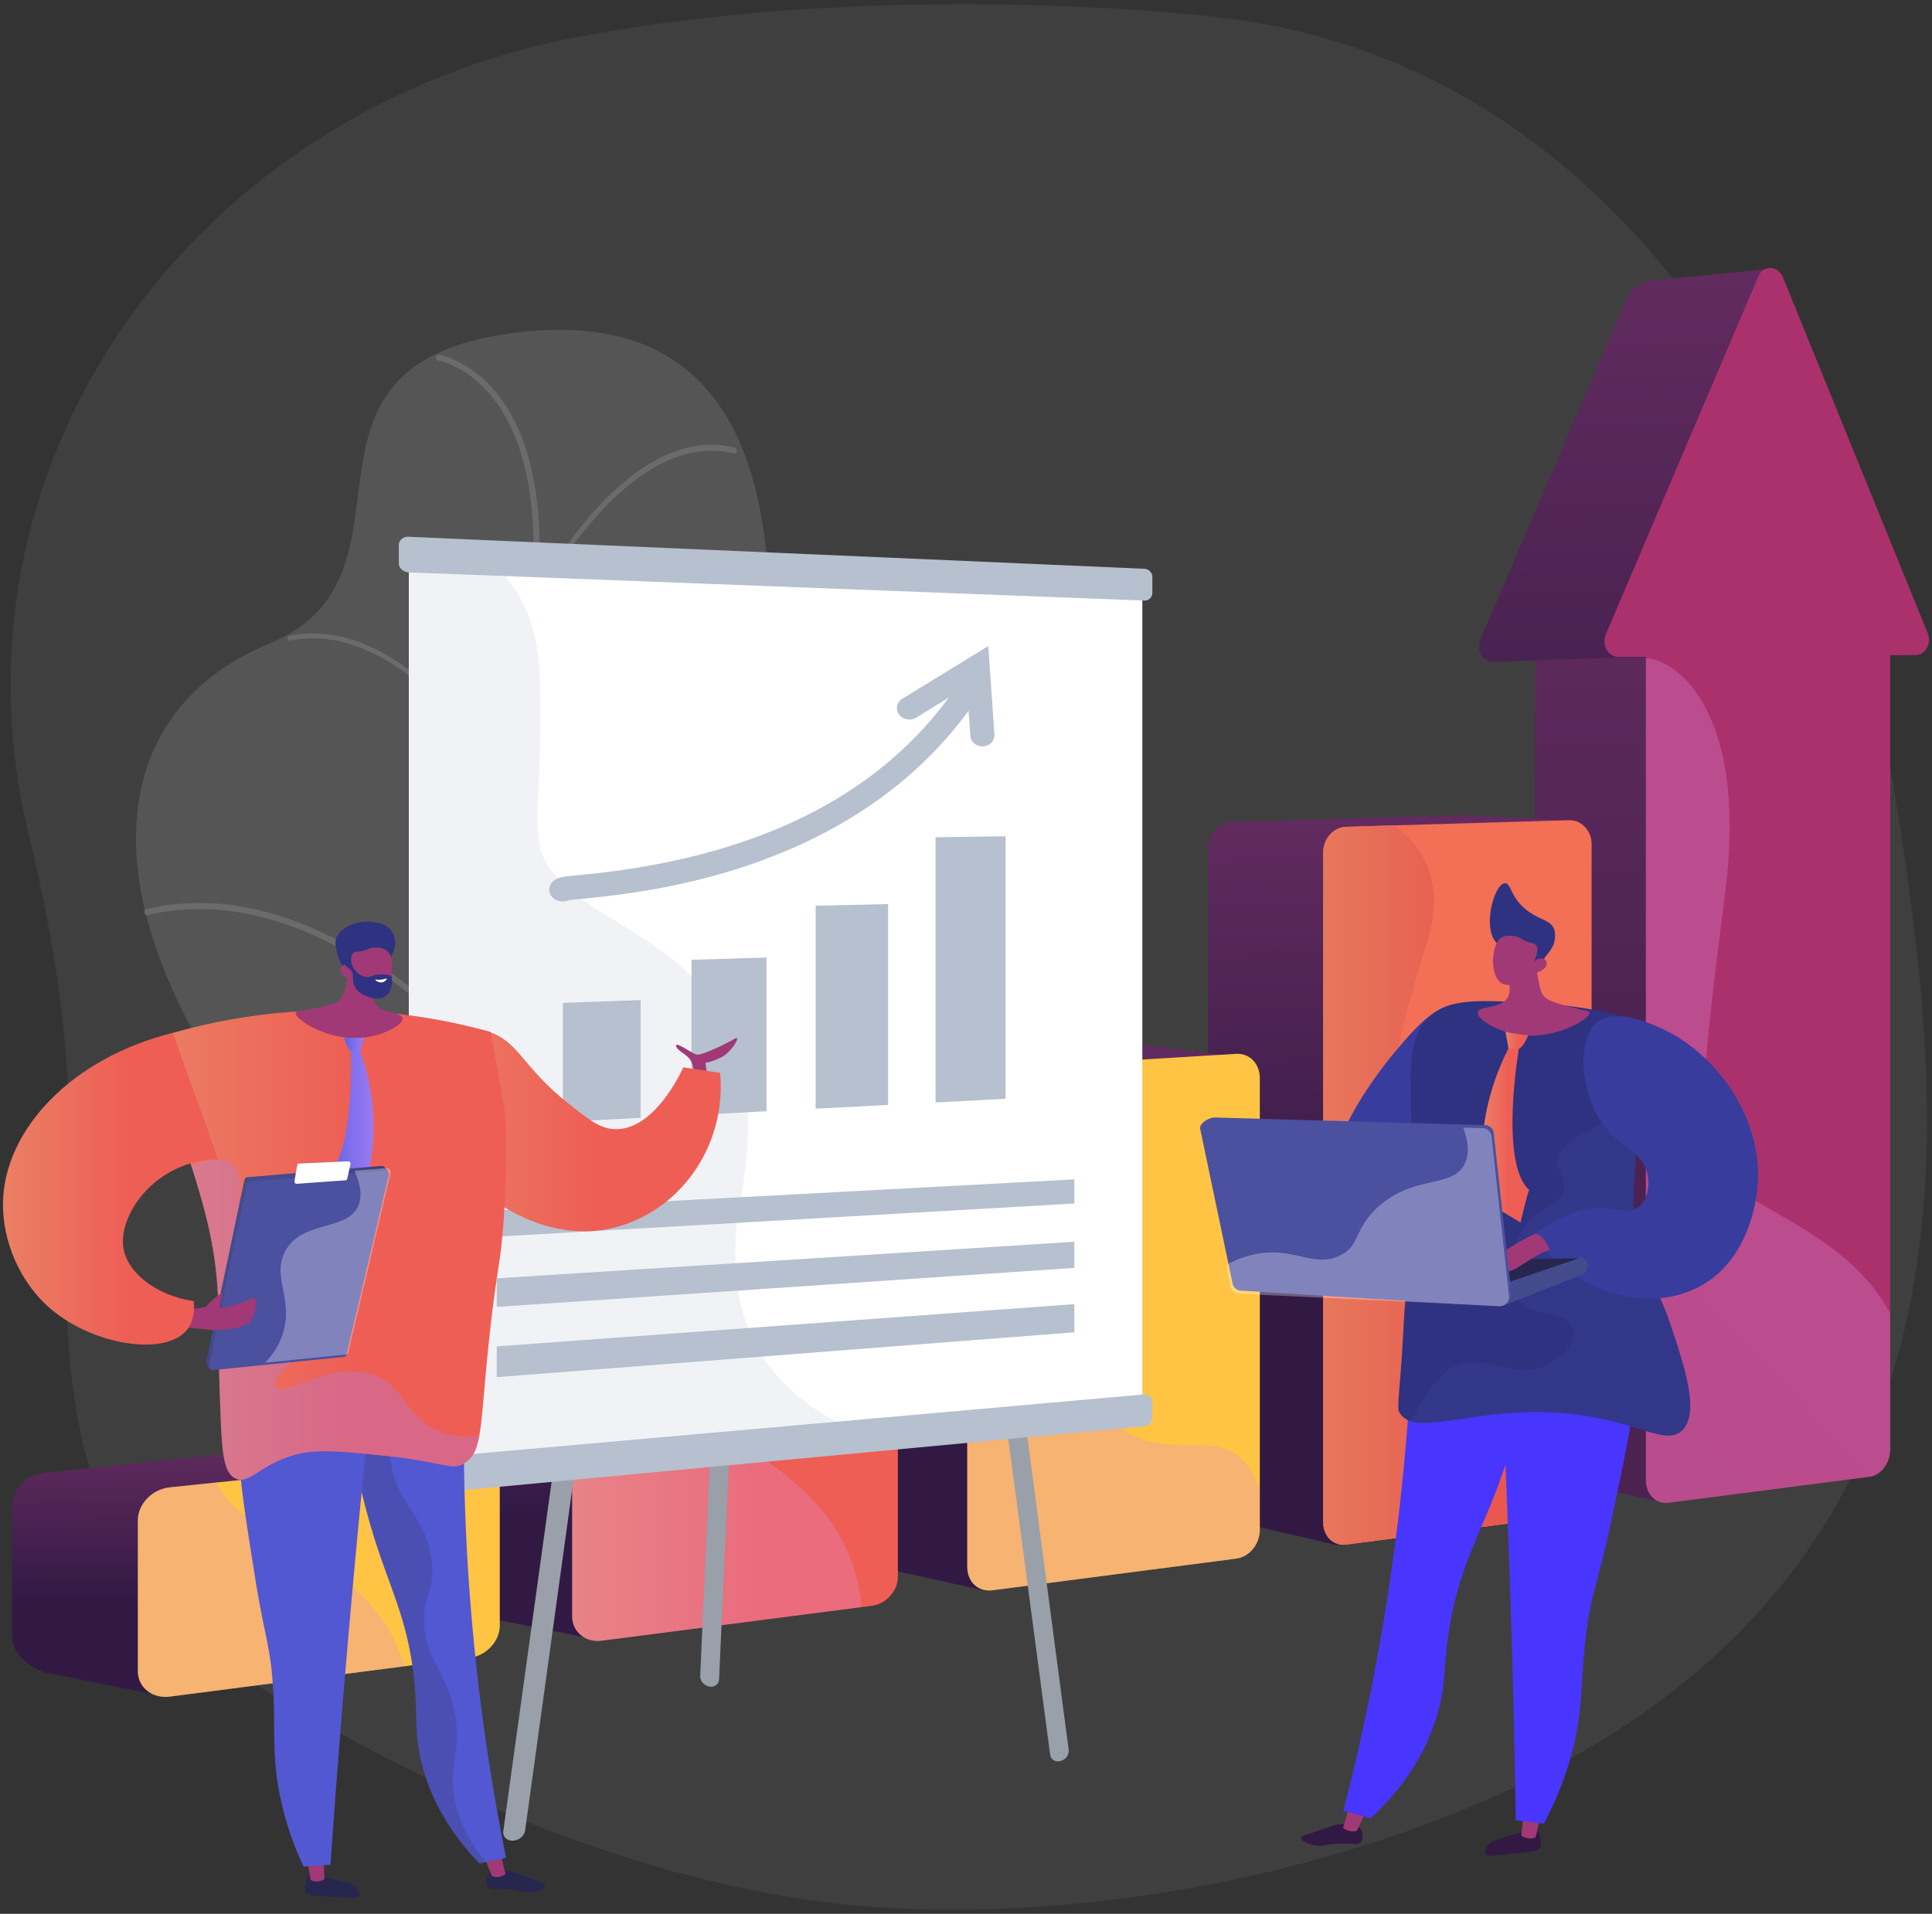 <svg width="430" height="426" fill="none" xmlns="http://www.w3.org/2000/svg"><rect width="100%" height="100%" fill="#333333" stroke="none"/><path opacity=".06" d="M422.954 299.611c-12.424 47.769-47.408 92.012-132.15 114.902-30.623 8.275-66.261 12.338-98.032 9.829-46.759-3.697-95.767-24.805-134.712-48.737-26.953-16.562-37.68-38.909-41.478-64.171-2.35-15.62-2.053-32.351-1.303-49.519 1.128-25.826-2.978-51.832-9.057-76.961-9.354-38.691-1.649-79.275 21.433-112.557C50.736 39.116 87.209 15.96 128.809 8.18c70.084-13.105 141.185-4.457 141.185-4.457 93.644 9.727 141.046 102.696 152.608 178.371 5.287 34.584 10.813 77.301.352 117.518z" fill="#fff"/><path opacity=".2" d="M151.448 253.724c10.586-47.82 53.43-188.659-34.442-179.916-59.132 5.882-19.443 54.016-57.238 69.546-37.796 15.531-43.226 61.238 7.006 120.068s115.149 80.887 115.149 80.887-41.061-42.766-30.475-90.585z" fill="#B2B2B2"/><g style="mix-blend-mode:soft-light" opacity=".8"><path d="M191.321 350a.703.703 0 01-.303-.068c-96.177-45.267-83.138-139.896-75.347-196.435.916-6.649 1.781-12.928 2.361-18.411 2.773-26.21-2.969-39.73-8.275-46.456-5.704-7.23-12.137-8.352-12.202-8.363a.684.684 0 01-.433-.262.61.61 0 01-.112-.473.635.635 0 01.272-.411.712.712 0 01.5-.114c.282.045 6.954 1.18 12.986 8.761 5.49 6.901 11.441 20.734 8.615 47.444-.582 5.502-1.449 11.791-2.366 18.448-7.745 56.202-20.706 150.267 74.608 195.129a.65.65 0 01.311.301c.065.13.081.277.046.417a.635.635 0 01-.24.354.7.7 0 01-.421.138V350z" fill="#B2B2B2" opacity=".3"/><path d="M112.519 175a.447.447 0 01-.231-.066.502.502 0 01-.174-.183c-.055-.094-5.47-9.505-14.028-18.131-7.856-7.918-20.048-16.78-33.519-14.034a.444.444 0 01-.36-.087.552.552 0 01-.2-.347.593.593 0 01.078-.404.48.48 0 01.31-.224c10.972-2.237 22.85 2.712 34.35 14.31 8.65 8.724 14.125 18.241 14.179 18.336a.596.596 0 01.017.549.506.506 0 01-.177.205.435.435 0 01-.245.076zM113.388 243a.559.559 0 01-.258-.063.62.62 0 01-.21-.176c-.094-.123-9.634-12.455-24.248-23.373-13.442-10.041-34.057-20.911-55.934-15.667a.568.568 0 01-.46-.095.686.686 0 01-.264-.426.739.739 0 01.082-.508.62.62 0 01.382-.297c22.31-5.346 43.26 5.689 56.905 15.888 14.747 11.022 24.376 23.475 24.472 23.6a.74.74 0 01.088.723.655.655 0 01-.226.286.564.564 0 01-.329.107V243zM115.481 141a.383.383 0 01-.245-.093.618.618 0 01-.177-.254.886.886 0 01.017-.679c.054-.117 5.529-11.873 14.18-22.65 11.502-14.327 23.381-20.439 34.355-17.677a.503.503 0 01.305.279.87.87 0 01.076.495.723.723 0 01-.197.426.382.382 0 01-.356.112c-13.472-3.394-25.666 7.555-33.523 17.336-8.559 10.656-13.976 22.282-14.03 22.398a.582.582 0 01-.174.226.387.387 0 01-.231.081z" fill="#B2B2B2" opacity=".3"/><path d="M110.905 220.509a.667.667 0 01-.338-.091.668.668 0 01-.248-.247.68.68 0 01-.004-.676c.082-.144 8.289-14.45 21.34-25.952 7.695-6.781 15.549-11.283 23.345-13.382 9.787-2.634 19.489-1.469 28.835 3.465a.678.678 0 01-.634 1.201c-16.434-8.676-33.474-5.401-50.648 9.735-12.883 11.353-20.977 25.462-21.057 25.604a.684.684 0 01-.591.343zM123.123 280.244a.672.672 0 01-.586-.338.681.681 0 01-.003-.676c.081-.143 8.288-14.45 21.34-25.952 7.695-6.781 15.549-11.283 23.344-13.382 9.788-2.634 19.49-1.47 28.836 3.466a.685.685 0 01.331.399.676.676 0 01-.448.849.67.67 0 01-.517-.048c-16.434-8.676-33.474-5.401-50.649 9.735-12.883 11.353-20.976 25.462-21.057 25.604a.674.674 0 01-.591.343z" fill="#fff" opacity=".8"/></g><path d="M405.079 134.858l-11.113-75.025-24.842 2.498c-2.096-.39-6.081 1.791-7.023 3.99l-32.623 76.016c-1.01 2.358.54 5.064 2.888 5.049l9.315-.392v177.188c0 3.157 2.293 5.423 5.112 5.063l22.331 4.964c2.671-.346 27.677-13.817 27.677-16.862V139.73l5.646-.03c2.141-.011 3.548-2.603 2.632-4.842z" fill="url(#paint0_linear)"/><path style="mix-blend-mode:multiply" opacity=".3" d="M366.319 146.196l-24.639.798v177.188c0 3.157 2.293 5.423 5.112 5.063l22.331 4.964c1.099-.142 5.998-2.516 11.373-5.469l-14.177-182.544z" fill="url(#paint1_linear)"/><path d="M426.396 145.811l-5.702.033v176.782c0 3.027-2.011 5.759-4.629 6.095l-44.736 5.793c-2.792.362-5.009-1.893-5.009-5.035V146.193l-6.058.041c-2.323.02-3.862-2.672-2.862-5.022l33.98-79.734c1.094-2.565 4.363-2.404 5.45.268l32.233 79.238c.906 2.229-.546 4.813-2.667 4.827z" fill="url(#paint2_linear)"/><path d="M297.521 343.934l-23.33-5.419c-2.936.374-5.324-1.866-5.324-5.007V188.773c0-3.14 2.389-5.756 5.324-5.842l50.025-1.472c2.748-.081 26.014 1.237 26.014 1.237l-21.046 143.322c0 3.024-31.663 17.916-31.663 17.916z" fill="url(#paint3_linear)"/><path d="M354.24 187.866v143.459c0 .839-.322 1.658-.631 2.41-.785 1.933-2.544 3.423-4.511 3.672l-49.433 6.404c-2.914.376-5.169-1.846-5.169-4.974V189.853c0-3.121 2.219-5.726 5.132-5.813l10.762-.323 38.818-1.148c2.725-.087 5.032 2.29 5.032 5.297z" fill="url(#paint4_linear)"/><path d="M219.35 354.085l-24.603-5.427c-3.231.413-5.86-1.922-5.86-5.217l.743-101.418c0-3.294 2.628-6.121 5.859-6.314l54.959-3.278c3.014-.18 28.297 3.302 28.297 3.302l-23.573 99.477c0 3.166-32.772 18.48-35.822 18.875z" fill="url(#paint5_linear)"/><path d="M280.395 239.957v100.585c0 3.155-2.289 6.021-5.276 6.404l-54.239 7.042c-3.196.416-5.599-1.906-5.599-5.182V244.153c0-3.283 2.464-6.095 5.659-6.29l16.799-1.02 37.415-2.263c2.988-.181 5.241 2.229 5.241 5.377z" fill="url(#paint6_linear)"/><path d="M130.126 364.431l-23.026-4.582c-3.575.456-6.483-1.982-6.483-5.447v-52.699c0-3.466 2.909-6.536 6.483-6.859l60.695-5.464c3.323-.3 26.32 2.393 26.32 2.393L173.8 345.314c0 3.324-40.305 18.682-43.674 19.117z" fill="url(#paint7_linear)"/><path d="M199.842 297.224v53.461c0 1.033-.154 2.04-.611 2.947-1.007 1.993-2.913 3.517-5.176 3.806l-2.309.295-57.884 7.479c-3.538.456-6.518-1.967-6.518-5.417v-55.731c0-3.451 3.007-6.505 6.545-6.827l7.693-.698 11.163-1.014 41.223-3.752c3.289-.295 5.874 2.142 5.874 5.451z" fill="url(#paint8_linear)"/><path d="M77.267 320.877l-67.359 6.955c-2.875.296-5.356 2.107-6.513 4.469a6.574 6.574 0 00-.696 2.892v28.959c0 3.654 3.093 6.648 7.21 8.107l23.801 4.73c3.74-.482 50.21-17.015 50.21-20.513l11.163-13.428 11.299-19.132s-25.436-3.419-29.115-3.039z" fill="url(#paint9_linear)"/><path d="M111.237 329.728v32.147c0 3.483-3.024 6.686-6.669 7.155l-14.548 1.873-52.19 6.747c-3.933.51-7.146-2.021-7.146-5.659v-33.59c0-3.632 3.192-6.915 7.125-7.331l10.239-1.067 56.522-5.887c3.646-.383 6.667 2.134 6.667 5.612z" fill="url(#paint10_linear)"/><path style="mix-blend-mode:multiply" opacity=".3" d="M420.694 292.404v30.221c0 3.028-2.011 5.76-4.628 6.096l-44.736 5.793c-2.793.362-5.01-1.893-5.01-5.035V146.502c7.384.396 22.638 12.705 17.677 51.928-6.786 53.702-6.596 56.39 1.903 65.338 5.316 5.598 26.067 11.895 34.794 28.636z" fill="url(#paint11_linear)"/><path d="M353.461 333.735c-.785 1.933-2.47 3.423-4.437 3.672l-49.396 6.404c-2.913.376-5.132-1.846-5.132-4.974V189.853c0-3.121 2.219-5.726 5.132-5.813l10.762-.322c8.272 6.209 10.765 15.135 7.097 26.515-13.09 40.613-11.111 63.382-2.613 72.331 7.23 7.605 42.897 16.506 38.587 51.171z" fill="url(#paint12_linear)"/><path style="mix-blend-mode:multiply" opacity=".3" d="M280.395 331.95v8.592c0 3.155-2.289 6.021-5.276 6.404l-54.239 7.043c-3.196.416-5.599-1.907-5.599-5.183V244.153c0-3.282 2.464-6.095 5.659-6.29l16.799-1.02c18.267 13.499-16.192 47.063 5.736 75.257 15.112 19.43 30.208-.423 36.92 19.85z" fill="url(#paint13_linear)"/><path style="mix-blend-mode:multiply" opacity=".3" d="M191.746 357.733l-57.884 7.479c-3.538.456-6.518-1.967-6.518-5.417v-55.731c0-3.45 3.007-6.505 6.545-6.827l7.693-.698c1.476 7.445 4.322 11.465 8.122 15.466 7.102 7.472 39.646 16.098 42.042 45.728z" fill="url(#paint14_linear)"/><path style="mix-blend-mode:multiply" opacity=".3" d="M89.978 370.904L37.81 377.65c-3.934.51-7.126-2.021-7.126-5.659v-33.59c0-3.631 3.192-6.914 7.125-7.33l10.239-1.068c1.222 2.088 2.676 3.84 4.34 5.592 5.975 6.283 31.374 13.459 37.59 35.309z" fill="url(#paint15_linear)"/><path d="M144.059 193.46l-.079-.009c-1.271-.144-2.434.692-2.596 1.868L112.016 407.57c-.17 1.224.765 2.184 2.088 2.145l.081-.002c1.319-.039 2.523-1.059 2.692-2.279l29.183-211.587c.162-1.174-.733-2.242-2.001-2.387zM237.85 389.471L212.161 194.93a2.085 2.085 0 00-.819-1.368c-.444-.33-1-.471-1.546-.393l-.072.01a2.074 2.074 0 00-1.835 2.303l25.841 195.101c.143 1.083 1.168 1.714 2.287 1.41l.069-.019c1.118-.302 1.907-1.423 1.764-2.503zM155.842 373.054l8.783-196.032a2.09 2.09 0 012.205-1.958l.072.003a2.064 2.064 0 011.458.647 2.078 2.078 0 01.569 1.49l-8.886 196.603c-.049 1.091-1.016 1.809-2.158 1.603l-.07-.013c-1.139-.206-2.022-1.255-1.973-2.343z" fill="#99A0AA"/><path d="M254.248 130.564V314.43l-60.497 5.514-102.763 9.372V123.967l18.075.727 145.185 5.87z" fill="#fff"/><path d="M256.475 128.407v3.606a1.67 1.67 0 01-.142.661 1.676 1.676 0 01-.965.908 1.692 1.692 0 01-.669.101l-.633-.023-141.595-5.433-21.349-.817-.131-.004c-1.2-.045-2.225-.953-2.225-2.027v-4.043c0-1.074.986-1.9 2.187-1.85l11.118.483 152.616 6.629c.963.041 1.788.853 1.788 1.809zM256.474 311.975v3.605c0 .961-.815 1.81-1.776 1.9l-53.769 5.04-109.92 10.311c-1.2.113-2.243-.667-2.243-1.741v-4.044c0-1.074.986-2.03 2.187-2.134l.135-.009 95.073-8.439 67.847-6.019.687-.05a1.6 1.6 0 011.779 1.58zM142.575 248.821l-17.298.903v-26.488l17.298-.62v26.205zM170.601 247.358l-16.695.872v-34.587l16.695-.509v34.224zM197.663 245.946l-16.124.841V201.61l16.124-.376v44.712zM223.807 244.581l-15.58.813v-59.028l15.58-.215v58.43zM217.456 150.744c-1.268-.731-2.929-.374-3.7.808a87.891 87.891 0 01-2.577 3.709c-16.593 22.554-43.863 35.916-82.215 39.526-1.249.117-2.238.208-2.97.303a7.415 7.415 0 00-1.823.419 3.013 3.013 0 00-1.683 1.508c-.65 1.371.077 2.919 1.616 3.46.376.132.774.195 1.173.186a3.458 3.458 0 001.272-.276c.56-.086 1.765-.203 2.929-.316 7.022-.686 23.222-2.261 40.595-8.727 19.472-7.247 34.679-18.389 45.505-33.141a84.185 84.185 0 002.775-4.002c.773-1.178.371-2.726-.897-3.457z" fill="#B7C0CE"/><path d="M218.647 166.141c-1.405.001-2.588-1.019-2.681-2.35l-.766-11.01-11.301 6.968c-1.257.773-2.961.456-3.805-.712-.845-1.168-.507-2.747.755-3.52l19.11-11.705 1.364 19.659c.096 1.381-1.022 2.574-2.499 2.665a3.519 3.519 0 01-.177.005zM239.121 267.894l-128.562 7.371V269.4l128.562-6.88v5.374zM239.121 282.226l-128.562 8.678v-6.354l128.562-8.146v5.822zM239.121 296.559l-128.562 9.984v-6.842l128.562-9.412v6.27z" fill="#B7C0CE"/><path d="M200.878 322.52L90.985 332.832c-1.2.113-2.22-.668-2.22-1.742v-4.043c0-1.074.928-2.031 2.128-2.135l.097-.009V127.41l-.066-.004c-1.2-.045-2.158-.953-2.158-2.027v-4.043c0-1.074.987-1.9 2.187-1.85l11.118.483a35.245 35.245 0 016.925 4.725 31.67 31.67 0 013.445 3.533c4.277 5.162 7.344 12.292 7.678 22.138 1.043 30.74-3.685 37.026 4.054 45.144a37.85 37.85 0 003.89 3.466c.452.356.921.722 1.418 1.096 6.795 5.131 16.611 9.481 24.426 17.238 6.729 6.679 11.977 15.876 12.55 30.266.221 5.497-.239 11.756-1.562 18.917a77.875 77.875 0 00-.848 5.704 62.706 62.706 0 00-.37 8.984c.067 2.043.262 4.079.582 6.097a40.397 40.397 0 002.233 8.326 35.929 35.929 0 003.223 6.344c4.183 6.535 10.112 11.124 16.457 14.517a74.322 74.322 0 007.522 3.479c2.432.971 4.851 1.819 7.184 2.577z" fill="#B7C0CE" opacity=".2"/><path d="M154.59 240.865s0-3.663-.983-5.003c-.983-1.341-2.859-1.953-3.127-3.032-.268-1.079 3.127 1.334 4.379 1.87 1.251.536 8.037-3.101 8.666-3.485 1.607-.983-.626 2.949-2.949 4.11-2.323 1.161-3.573 1.251-3.573 1.251l.625 4.289h-3.038z" fill="#A03976"/><path d="M95.812 231.089c3.176-3.131 9.234-2.652 12.881-1.464 6.859 2.234 7.405 7.698 17.634 15.869 4.902 3.915 7.423 5.873 10.832 5.855 8.346-.045 14.021-11.816 14.93-13.76l8.19 1.22c1.295 14.297-6.634 27.709-19.315 33.032-19.518 8.194-36.238-8.679-36.955-9.428-9.023-9.42-13.941-25.664-8.197-31.324z" fill="url(#paint16_linear)"/><path d="M68.646 417.591c-.617.567-.656 1.893-.681 2.759-.012.387-.017.581.034.714.374.973 2.304.959 5.338 1.083 4.795.195 6.236.484 6.566-.248.309-.686-.604-1.723-.706-1.837-.551-.614-1.194-.81-2.434-1.136-2.294-.602-3.838-.914-4.305-1.009-2.919-.591-3.407-.698-3.812-.326z" fill="url(#paint17_linear)"/><path d="M72.01 412.809l.188 5.458c-.15.255-1.807.956-3.053.213l-.942-5.406 3.807-.265z" fill="#A03976"/><path d="M109.039 416.829c-.824.819-1.086 2.392-.45 3.208.624.803 1.655.281 4.489.516 3.035.253 3.79 1.013 5.887.553.846-.186 2.35-.667 2.354-1.265.003-.42-.736-.676-3.198-1.649-3.494-1.381-3.475-1.446-4.224-1.611-1.881-.415-3.769-.832-4.858.248z" fill="url(#paint18_linear)"/><path d="M111.247 411.975l1.256 5.153c-.13.265-1.728 1.09-3.028.445l-2.002-5.044 3.774-.554z" fill="#A03976"/><path d="M103.613 300.175a475.843 475.843 0 009.023 113.355l-5.92 1.26c-4.69-4.865-10.53-12.44-12.99-22.837-1.526-6.453-.731-9.685-1.498-17.563-1.22-12.544-4.688-19.266-8.097-29.51-3.062-9.206-6.546-22.662-7.85-40.47l27.332-4.235z" fill="#5257D2"/><path style="mix-blend-mode:multiply" opacity=".3" d="M100.902 379.888c-2.174-8.605-6.36-10.879-6.51-19.001-.107-5.746 1.957-6.216 1.82-11.715-.21-8.341-5.097-12.713-7.553-17.96-2.594-5.54-3.589-14.441 3.396-29.247l-15.774 2.444c1.304 17.808 4.788 31.264 7.85 40.47 3.409 10.244 6.876 16.966 8.097 29.51.767 7.878-.028 11.11 1.498 17.563 2.46 10.397 8.3 17.972 12.99 22.837l1.506-.32c-5.071-6.051-6.86-11.454-7.316-15.839-.742-7.134 2.189-10.067-.004-18.742z" fill="url(#paint19_linear)"/><path d="M83.89 299.112a3090.902 3090.902 0 00-6.436 66.078 2998.295 2998.295 0 00-3.896 49.878l-6 .419a69.54 69.54 0 01-5.364-16.377c-1.668-8.621-.909-13.647-1.37-22.514-.517-9.946-1.92-12.181-3.942-24.8-4.105-25.609-6.158-38.415.344-45.966 2.11-2.451 8.641-8.535 26.665-6.718z" fill="#5257D2"/><path d="M32.078 231.909c10.804-3.665 27.29-7.728 47.452-6.901a129.859 129.859 0 0129.679 4.709l3.23 18.049c.326 7.954.211 15.919-.346 23.86-.676 9.654-1.34 9.8-2.89 23.428-2.527 22.221-1.467 28.026-5.932 30.696-2.905 1.736-3.956-.359-18.778-1.826-9.938-.983-15.01-1.44-20.043.264-6.853 2.321-9.146 6.215-11.973 4.948-2.712-1.214-3.058-5.895-3.387-14.056-.507-12.589-.478-21.145-.525-24.208-.216-14.053-3.777-24.783-8.337-38.524a185.992 185.992 0 00-8.15-20.439z" fill="url(#paint20_linear)"/><path d="M78.19 211.087a41.324 41.324 0 01-1.175 8.212c-.544 2.175-.882 2.726-1.3 3.166-.627.662-1.554 1.196-6.682 2.182-2.79.535-3.143.498-3.219.768-.367 1.318 6.9 6.262 14.717 5.579 4.784-.417 9.249-2.896 9.06-4.333-.191-1.446-4.975-.93-6.251-3.595-.888-1.854.35-4.354 1.767-6.403-1.137-2.432-5.78-3.144-6.916-5.576z" fill="#A03976"/><path d="M86.93 212.952c1.2-1.429 1.407-4.024.204-5.736-1.036-1.473-2.774-1.767-3.815-1.944-3.014-.512-6.91.551-8.39 3.272-.876 1.612.647 5.141.882 5.773.265.715.8.984 1.28 1.54.665.77 1.704 1.994 3.397 4.038.208-.696.475-1.372.8-2.022.42-.844.948-1.631 1.569-2.342 1.683-1.843 2.936-1.225 4.073-2.579z" fill="#2E3280"/><path d="M78.012 218.121s1.82 3.377 5.805 3.331c3.567-.043 4.512-7.987 2.331-9.8-.727-.604-2.232-.92-3.484-.64-.74.166-1.002.456-2.216.702-1.12.228-1.424.089-1.773.352-.435.329-.786 1.173-.214 3.54-.642-.722-1.442-1.029-2.033-.788a1.225 1.225 0 00-.498.436c-.546.884.224 2.091 2.082 2.867z" fill="#A03976"/><path d="M78.541 211.58c.165.137-.393.749-.48 1.652-.17 1.753 1.496 3.958 3.301 4.233 1.068.163 1.397-.468 3.18-.561.87-.043 1.74.054 2.58.287.454 1.957-.172 3.85-1.508 4.673-1.438.886-3.179.21-3.907-.073-.486-.189-2.047-.792-2.8-2.293-.783-1.563.114-2.433-.823-3.512-.473-.544-1.118-.803-1.705-1.839a4.968 4.968 0 01-.324-.695c.969-.923 2.248-2.07 2.486-1.872z" fill="#2E3280"/><path d="M85.792 217.836s-.79.361-2.113.215c-.064-.007-.137.008-.147.041-.037.124.784.734 1.58.555.566-.127 1.026-.631.959-.769-.028-.058-.154-.057-.28-.042z" fill="#fff"/><path d="M76.55 230.889c.653 2.465 1.416 3.112 2.013 3.222l1.645-.029.87-3.162a16.98 16.98 0 01-4.527-.03v-.001z" fill="url(#paint21_linear)"/><path d="M78.08 233.904s1.035 23.629-5.756 28.34c.287.722.91 6.822.91 6.822s6.523-2.952 6.928-2.869c.406.084 6.515-13.962.043-32.115l-2.124-.178z" fill="url(#paint22_linear)"/><path style="mix-blend-mode:multiply" opacity=".3" d="M97.507 318.455c-7.29-3.109-7.25-9.546-14.059-12.232-9.716-3.832-20.45 5.076-22.126 2.607-1.745-2.57 11.075-10.452 9.368-18.223-1.357-6.176-10.306-5.08-15.1-13.534-4.549-8.019-.142-15.434-4.169-18.22-1.444-1-3.99-1.394-8.82.732 3.37 10.516 5.786 19.79 5.963 31.286.047 3.063.017 11.62.525 24.208.329 8.161.675 12.842 3.387 14.057 2.827 1.266 5.12-2.628 11.973-4.949 5.032-1.704 10.105-1.247 20.043-.263 14.822 1.466 15.873 3.561 18.777 1.825 1.892-1.131 2.791-2.831 3.392-6.097-2.971.322-6.123.096-9.154-1.197z" fill="url(#paint23_linear)"/><path d="M84.902 259.531l-29.858 2.506a.698.698 0 00-.631.571l-8.47 40.244c-.122.576.657 2.035 1.213 1.979l28.736-3.826a.685.685 0 00.613-.543l9.894-39.215c.139-.584-.895-1.766-1.497-1.716z" fill="url(#paint24_linear)"/><path d="M85.529 260.525l-29.913 2.468a.706.706 0 00-.633.572l-8.48 40.282c-.122.577.384 1.182.94 1.126l29.065-2.934a.693.693 0 00.614-.542l9.392-39.843a.954.954 0 00-.564-1.056.951.951 0 00-.421-.073z" fill="#4B509F"/><path d="M77.275 262.413l.734-3.321a.498.498 0 00-.497-.59l-10.987.502a.39.39 0 00-.368.329l-.616 3.607a.49.49 0 00.497.564l10.877-.78a.39.39 0 00.36-.311z" fill="#fff"/><path d="M63.449 294.753c1.073-6.617-2.643-10.876-.084-16.019 3.641-7.315 14.087-4.499 16.453-10.497.64-1.621.724-4.008-.939-7.652l7.075-.584a.952.952 0 01.985 1.129l-9.392 39.843a.689.689 0 01-.614.543L59 303.326c2.798-2.911 4.012-5.884 4.449-8.573z" fill="#fff" opacity=".3"/><path d="M42.6 291.321s3.171-.199 3.33-.568c.158-.369 3.623-3.607 3.51-2.585-.114 1.023-.72 2.798-.511 2.983.208.184 6.333-1.392 7.356-2.216 1.022-.823.994 3.579-.596 5.17-1.591 1.59-4.8 1.789-6.93 1.931-2.13.142-6.33-.63-6.872-.386.887-1.826.713-4.329.713-4.329z" fill="#A03976"/><path d="M43.14 289.633c.25 2.934-.389 4.927-1.455 6.294-4.726 6.058-20.793 3.585-30.344-4.528C4.27 285.395.527 276.07.664 267.713c.266-16.305 15.375-32.285 37.851-37.809 3.33 9.946 6.658 18.195 9.987 28.14-13.857.214-22.275 12.359-21.025 19.816.932 5.556 7.412 10.552 15.662 11.773z" fill="url(#paint25_linear)"/><path d="M298.767 258.782c-3.606-3.851 6.378-18.318 11.723-24.657 4.668-5.538 9.467-11.23 15.36-10.509 5.174.632 10.208 6.088 10.509 11.318.812 14.067-32.464 29.323-37.592 23.848z" fill="#373C9D"/><path d="M342.072 407.445c.679.551.804 1.93.885 2.83.037.403.055.604.01.746-.328 1.037-2.339 1.146-5.492 1.468-4.983.509-6.466.902-6.856.16-.365-.695.519-1.833.619-1.958.536-.674 1.192-.92 2.463-1.338a78.205 78.205 0 014.42-1.326c3.003-.801 3.505-.945 3.951-.582z" fill="#311944"/><path d="M339.112 402.893l-.499 5.678c.142.274 1.83 1.096 3.17.391l1.281-5.581-3.952-.488z" fill="#A03976"/><path d="M302.556 406.715c.814.898.999 2.553.291 3.368-.695.801-1.741.2-4.707.289-3.178.095-4.007.845-6.166.249-.873-.241-2.413-.826-2.384-1.448.021-.439.805-.665 3.425-1.542 3.718-1.246 3.702-1.314 4.491-1.445 1.984-.328 3.976-.658 5.05.529z" fill="url(#paint26_linear)"/><path d="M300.519 401.533l-1.593 5.301c.12.284 1.74 1.232 3.131.632l2.366-5.145-3.904-.788z" fill="#A03976"/><path d="M314.679 285.436a496.72 496.72 0 01-15.691 117.64l6.1 1.641c5.158-4.81 11.665-12.382 14.805-23.081 1.948-6.641 1.299-10.054 2.535-18.222 1.968-13.005 5.955-19.819 10.075-30.307 3.703-9.424 8.08-23.255 10.426-41.742l-28.25-5.929z" fill="#4836FF"/><path d="M333.031 283.736a3224.737 3224.737 0 013.044 69.225 3125.604 3125.604 0 011.293 52.2l6.231.769a72.558 72.558 0 006.499-16.77c2.217-8.893 1.704-14.173 2.676-23.389 1.092-10.337 2.677-12.589 5.485-25.629 5.698-26.463 8.548-39.695 2.191-47.925-2.064-2.672-8.534-9.375-27.419-8.481z" fill="#4836FF"/><path d="M363.301 226.791a96.763 96.763 0 00-20.722-3.46c-12.451-.704-18.677-1.055-23.088 1.909-10.189 6.849-2.301 22.655-6.472 61.836-.595 5.596-.729 11.231-1.16 16.841-.714 9.289-.877 9.794-.231 10.735 4.053 5.903 19.175-3.001 41.34.519 12.401 1.969 18.026 6.506 21.423 3.234 3.962-3.816.564-14.08-2.362-22.916-3.358-10.142-5.433-10.273-7.339-17.91-1.993-7.984-.787-12.094-.477-24.684a223.018 223.018 0 00-.912-26.104z" fill="#2E3280"/><path style="mix-blend-mode:multiply" opacity=".1" d="M328.273 303.275c3.453.112 7.127 1.424 10.413 1.684 4.174.331 10.58-2.821 11.423-7.396.944-5.129-6.948-5.006-9.746-6.281-1.523-.694-3.494-2.233-3.713-4.069-2.722-22.843 16.462-15.283 10.213-27.29-2.065-3.967 4.286-7.089 14.779-12.641.14 4.673 2.648 2.448 2.57 5.613-.31 12.589-1.516 16.7.477 24.683 1.906 7.638 3.981 7.769 7.339 17.91 2.925 8.836 6.324 19.1 2.362 22.916-3.398 3.272-9.022-1.265-21.423-3.234-19.098-3.033-32.96 3.15-39.026 1.145 2.224-3.674 4.498-7.915 7.728-10.847 1.966-1.782 4.233-2.27 6.604-2.193z" fill="url(#paint27_linear)"/><path d="M355.399 227.595c4.137-3.399 12.457.449 14.681 1.478 12.401 5.736 23.535 21.193 20.776 37.529-.413 2.45-2.332 13.909-12.035 19.462-8.756 5.01-20.578 3.721-30.05-3.375l-3.884-3.445-3.821-4.13a30.657 30.657 0 0110.182-5.609c6.298-2.033 10.883 1.614 13.805-1.158 2.017-1.914 2.021-5.293 1.524-7.342-1.004-4.128-4.643-5.289-7.68-8.219-7.137-6.883-8.452-21.12-3.498-25.191z" fill="#373C9D"/><path d="M295.939 280.924l55.456-.828-14.747 7.117-40.851-2.673.142-3.616z" fill="url(#paint28_linear)"/><path d="M353.351 281.57a2.468 2.468 0 01-1.624 2.319l-17.721 6.947-.08-4.816 17.468-5.925c.229-.065.469-.077.703-.034.233.044.454.14.644.283a1.547 1.547 0 01.61 1.226z" fill="url(#paint29_linear)"/><path d="M341.651 209.727a43.175 43.175 0 00.77 8.624c.446 2.296.768 2.89 1.179 3.372.618.725 1.554 1.332 6.843 2.644 2.879.714 3.249.694 3.313.98.31 1.393-7.539 6.143-15.648 4.998-4.963-.7-9.478-3.532-9.201-5.019.279-1.496 5.236-.693 6.713-3.4 1.028-1.883-.124-4.557-1.486-6.771 1.319-2.472 6.198-2.956 7.517-5.428z" fill="#A03976"/><path d="M333.168 209.928c-3.352-3.152-.655-13.136 1.754-13.32 1.383-.106 1.202 3.14 4.923 6.019 2.898 2.242 5.406 2.128 6.093 4.357.324 1.047.19 2.433-.284 3.504-.244.552-.698 1.231-1.697 2.52-.887 1.144-.829 1.106-1.1 1.438-.651.796-1.895 2.131-4.126 3.635a13.154 13.154 0 00-.51-2.207 11.536 11.536 0 00-1.255-2.657c-1.316-1.962-2.837-2.385-3.798-3.289z" fill="#2E3280"/><path d="M341.559 216.636s-2.399 3.199-6.497 2.533c-3.67-.596-3.413-8.929-.885-10.459.843-.511 2.442-.602 3.689-.12.737.285.963.624 2.174 1.067 1.118.407 1.455.311 1.773.636.398.406.629 1.33-.327 3.682.773-.646 1.645-.838 2.217-.498.194.131.349.314.446.527.425.996-.555 2.12-2.59 2.632z" fill="#A03976"/><path d="M340.118 230.439c-1.045 2.573-1.958 3.166-2.618 3.202l-1.772-.259c-.167-1.179-.49-2.553-.658-3.731a18.18 18.18 0 002.417.442c.899.107 1.911.356 2.631.346z" fill="url(#paint30_linear)"/><path d="M338.046 233.484s-4.386 25.375 2.296 31.402c-.409.741-1.926 7.243-1.926 7.243s-6.636-4.091-7.086-4.057c-.449.034-5.104-15.981 4.397-34.69l2.319.102z" fill="url(#paint31_linear)"/><path d="M344.817 278.289c.34-.077-1.658-4.058-3.227-3.599-1.569.46-9.242 4.907-9.939 6.738l-.698 1.831s3.347.261 5.423-.436c2.075-.697 5.673-3.917 8.441-4.534z" fill="#A03976"/><path d="M332.458 252.228l3.909 35.592c.135 1.228-1.585 3.058-2.819 2.999l-57.344-3.52a2.011 2.011 0 01-1.887-1.667l-7.197-34.376c-.215-1.251 2.034-2.543 3.302-2.507l60.094 1.689a2.013 2.013 0 011.942 1.79z" fill="#4B509F"/><path d="M297.861 279.643c5.07-2.149 3.281-6.247 9.268-11.354 7.899-6.737 15.95-3.815 18.769-9.037.878-1.626 1.297-4.157-.232-8.252l4.352.122a2.013 2.013 0 011.941 1.791l3.909 35.592a2.005 2.005 0 01-1.244 2.082 1.99 1.99 0 01-.849.145l-58.07-2.749a2.01 2.01 0 01-1.886-1.668L273 281.55a21.93 21.93 0 016.324-2.37c8.519-1.729 12.699 2.937 18.537.463z" fill="#fff" opacity=".3"/><defs><linearGradient id="paint0_linear" x1="417.745" y1="361.36" x2="407.5" y2="-80" gradientUnits="userSpaceOnUse"><stop offset=".288" stop-color="#311944"/><stop offset="1" stop-color="#893976"/></linearGradient><linearGradient id="paint1_linear" x1="109704" y1="458026" x2="71209.7" y2="394794" gradientUnits="userSpaceOnUse"><stop stop-color="#311944"/><stop offset="1" stop-color="#893976"/></linearGradient><linearGradient id="paint2_linear" x1="391.68" y1="257.943" x2="-350.156" y2="970.127" gradientUnits="userSpaceOnUse"><stop stop-color="#AB316D"/><stop offset="1" stop-color="#792D3D"/></linearGradient><linearGradient id="paint3_linear" x1="363.45" y1="360.013" x2="360.084" y2="98.553" gradientUnits="userSpaceOnUse"><stop offset=".288" stop-color="#311944"/><stop offset="1" stop-color="#893976"/></linearGradient><linearGradient id="paint4_linear" x1="331.307" y1="-276.092" x2="292.485" y2="68.894" gradientUnits="userSpaceOnUse"><stop stop-color="#FFC444"/><stop offset=".541" stop-color="#F8964E"/><stop offset=".996" stop-color="#F36F56"/></linearGradient><linearGradient id="paint5_linear" x1="293.345" y1="366.124" x2="291.636" y2="170.33" gradientUnits="userSpaceOnUse"><stop offset=".288" stop-color="#311944"/><stop offset="1" stop-color="#893976"/></linearGradient><linearGradient id="paint6_linear" x1="120227" y1="57452" x2="91380" y2="310984" gradientUnits="userSpaceOnUse"><stop stop-color="#FFC444"/><stop offset=".541" stop-color="#F8964E"/><stop offset=".996" stop-color="#F36F56"/></linearGradient><linearGradient id="paint7_linear" x1="209.307" y1="371.86" x2="208.681" y2="251.034" gradientUnits="userSpaceOnUse"><stop offset=".288" stop-color="#311944"/><stop offset="1" stop-color="#893976"/></linearGradient><linearGradient id="paint8_linear" x1="186.52" y1="328.508" x2="128.149" y2="328.508" gradientUnits="userSpaceOnUse"><stop offset=".295" stop-color="#EE5E55"/><stop offset="1" stop-color="#EB7F64"/></linearGradient><linearGradient id="paint9_linear" x1="123.228" y1="382.545" x2="122.912" y2="292.188" gradientUnits="userSpaceOnUse"><stop offset=".288" stop-color="#311944"/><stop offset="1" stop-color="#893976"/></linearGradient><linearGradient id="paint10_linear" x1="148499" y1="26013.6" x2="143746" y2="141122" gradientUnits="userSpaceOnUse"><stop stop-color="#FFC444"/><stop offset=".541" stop-color="#F8964E"/><stop offset=".996" stop-color="#F36F56"/></linearGradient><linearGradient id="paint11_linear" x1="179263" y1="142778" x2="-129251" y2="553664" gradientUnits="userSpaceOnUse"><stop offset=".004" stop-color="#E38DDD"/><stop offset="1" stop-color="#9571F6"/></linearGradient><linearGradient id="paint12_linear" x1="342.919" y1="263.785" x2="295.155" y2="263.785" gradientUnits="userSpaceOnUse"><stop offset=".295" stop-color="#E8584F"/><stop offset="1" stop-color="#E7775B"/></linearGradient><linearGradient id="paint13_linear" x1="146294" y1="184495" x2="58500.4" y2="409173" gradientUnits="userSpaceOnUse"><stop offset=".004" stop-color="#E38DDD"/><stop offset="1" stop-color="#9571F6"/></linearGradient><linearGradient id="paint14_linear" x1="102721" y1="148847" x2="83219.8" y2="233018" gradientUnits="userSpaceOnUse"><stop offset=".004" stop-color="#E38DDD"/><stop offset="1" stop-color="#9571F6"/></linearGradient><linearGradient id="paint15_linear" x1="54362.3" y1="117148" x2="46937.1" y2="159651" gradientUnits="userSpaceOnUse"><stop offset=".004" stop-color="#E38DDD"/><stop offset="1" stop-color="#9571F6"/></linearGradient><linearGradient id="paint16_linear" x1="148.091" y1="251.398" x2="94.089" y2="251.398" gradientUnits="userSpaceOnUse"><stop offset=".295" stop-color="#EE5E55"/><stop offset="1" stop-color="#EB7F64"/></linearGradient><linearGradient id="paint17_linear" x1="-1030.74" y1="16519" x2="-894.813" y2="15371.6" gradientUnits="userSpaceOnUse"><stop stop-color="#444B8C"/><stop offset=".996" stop-color="#26264F"/></linearGradient><linearGradient id="paint18_linear" x1="-1088.84" y1="16879.7" x2="-958.189" y2="15704.6" gradientUnits="userSpaceOnUse"><stop stop-color="#444B8C"/><stop offset=".996" stop-color="#26264F"/></linearGradient><linearGradient id="paint19_linear" x1="50651.3" y1="339601" x2="20259.9" y2="320205" gradientUnits="userSpaceOnUse"><stop stop-color="#40447E"/><stop offset=".996" stop-color="#3C3B6B"/></linearGradient><linearGradient id="paint20_linear" x1="97.82" y1="277.142" x2="32.973" y2="277.142" gradientUnits="userSpaceOnUse"><stop offset=".295" stop-color="#EE5E55"/><stop offset="1" stop-color="#EB7F64"/></linearGradient><linearGradient id="paint21_linear" x1="76.551" y1="232.499" x2="81.077" y2="232.499" gradientUnits="userSpaceOnUse"><stop stop-color="#6161E8"/><stop offset="1" stop-color="#9C7AF2"/></linearGradient><linearGradient id="paint22_linear" x1="72.324" y1="251.467" x2="83.162" y2="251.467" gradientUnits="userSpaceOnUse"><stop stop-color="#6161E8"/><stop offset="1" stop-color="#9C7AF2"/></linearGradient><linearGradient id="paint23_linear" x1="46739" y1="170203" x2="73542.6" y2="170203" gradientUnits="userSpaceOnUse"><stop stop-color="#AA80F9"/><stop offset=".996" stop-color="#6165D7"/></linearGradient><linearGradient id="paint24_linear" x1="81.648" y1="293.982" x2="60.819" y2="278.184" gradientUnits="userSpaceOnUse"><stop offset=".004" stop-color="#26264F"/><stop offset="1" stop-color="#444B8C"/></linearGradient><linearGradient id="paint25_linear" x1="39.711" y1="264.6" x2="1.192" y2="264.6" gradientUnits="userSpaceOnUse"><stop offset=".295" stop-color="#EE5E55"/><stop offset="1" stop-color="#EB7F64"/></linearGradient><linearGradient id="paint26_linear" x1="-1886.87" y1="17837.8" x2="-749.283" y2="18150.5" gradientUnits="userSpaceOnUse"><stop stop-color="#311944"/><stop offset="1" stop-color="#893976"/></linearGradient><linearGradient id="paint27_linear" x1="-157686" y1="206489" x2="-165582" y2="174185" gradientUnits="userSpaceOnUse"><stop stop-color="#AA80F9"/><stop offset=".996" stop-color="#6165D7"/></linearGradient><linearGradient id="paint28_linear" x1="-155606" y1="17705.3" x2="-155562" y2="16713.7" gradientUnits="userSpaceOnUse"><stop stop-color="#444B8C"/><stop offset=".996" stop-color="#26264F"/></linearGradient><linearGradient id="paint29_linear" x1="-50439.8" y1="24781.6" x2="-50537.7" y2="25997.7" gradientUnits="userSpaceOnUse"><stop stop-color="#444B8C"/><stop offset=".996" stop-color="#26264F"/></linearGradient><linearGradient id="paint30_linear" x1="339.191" y1="231.646" x2="335.126" y2="231.646" gradientUnits="userSpaceOnUse"><stop offset=".295" stop-color="#EE5E55"/><stop offset="1" stop-color="#EB7F64"/></linearGradient><linearGradient id="paint31_linear" x1="338.405" y1="252.755" x2="329.914" y2="252.755" gradientUnits="userSpaceOnUse"><stop offset=".295" stop-color="#EE5E55"/><stop offset="1" stop-color="#EB7F64"/></linearGradient></defs></svg>